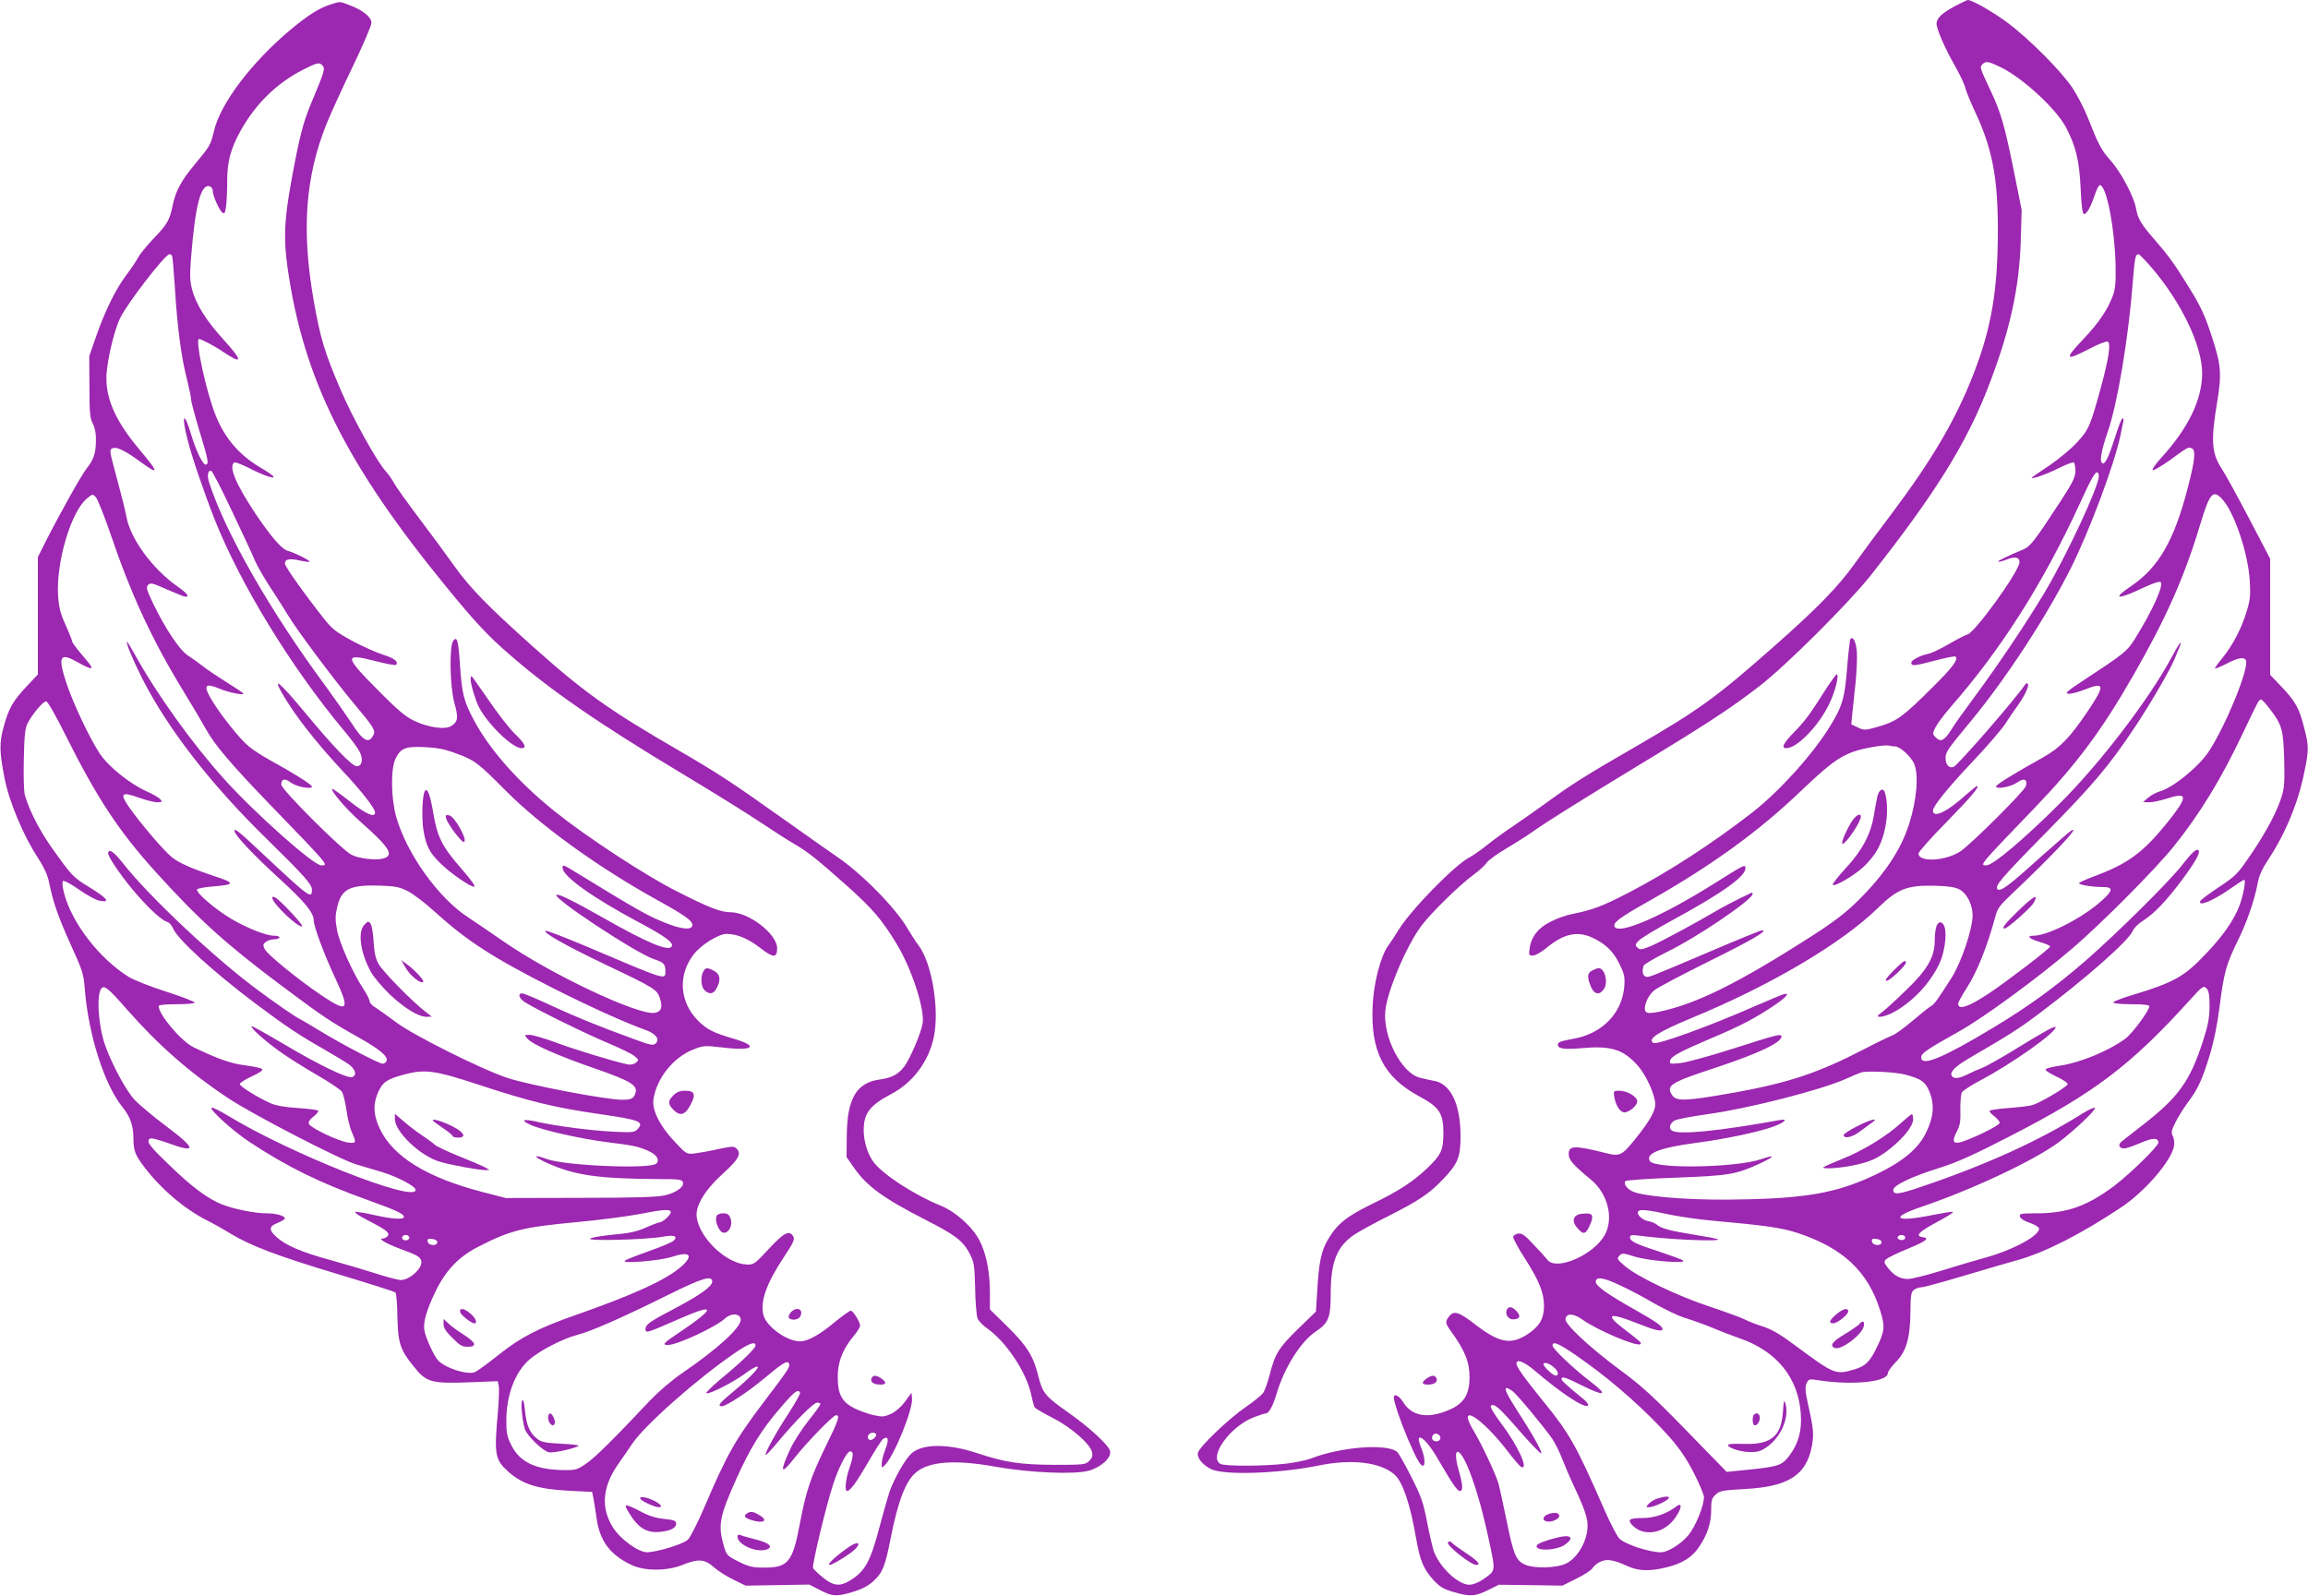 <?xml version="1.0" standalone="no"?>
<!DOCTYPE svg PUBLIC "-//W3C//DTD SVG 20010904//EN"
 "http://www.w3.org/TR/2001/REC-SVG-20010904/DTD/svg10.dtd">
<svg version="1.0" xmlns="http://www.w3.org/2000/svg"
 width="1280pt" height="885pt" viewBox="0 0 1280 885"
 preserveAspectRatio="xMidYMid meet">
<g transform="translate(0,885) scale(0.1,-0.1)"
fill="#9c27b0" stroke="none">
<path d="M10840 8815 c-70 -38 -100 -66 -100 -96 0 -30 46 -136 99 -229 27
-47 54 -103 60 -126 6 -23 31 -84 56 -137 94 -201 125 -363 125 -652 0 -333
-35 -542 -135 -799 -98 -253 -229 -475 -453 -774 -74 -97 -166 -222 -205 -277
-93 -130 -208 -248 -447 -459 -326 -288 -417 -353 -775 -561 -264 -152 -347
-204 -485 -305 -58 -42 -141 -100 -185 -130 -44 -29 -109 -76 -145 -105 -36
-29 -80 -60 -98 -69 -83 -42 -329 -294 -397 -406 -16 -27 -42 -66 -57 -87 -41
-57 -78 -200 -85 -323 -14 -259 59 -403 256 -510 114 -61 136 -94 136 -204 -1
-98 -12 -121 -91 -197 -80 -75 -156 -125 -305 -197 -141 -69 -193 -111 -243
-195 -39 -65 -52 -131 -61 -292 l-7 -110 -98 -95 c-107 -104 -129 -139 -158
-254 -11 -42 -27 -88 -36 -101 -9 -13 -51 -48 -94 -77 -92 -62 -260 -222 -268
-255 -7 -28 22 -65 71 -91 69 -36 376 -26 597 19 185 38 343 19 422 -50 45
-40 88 -165 121 -361 20 -116 41 -165 95 -224 34 -37 55 -50 110 -66 91 -27
122 -25 192 10 l60 30 176 -2 177 -3 78 39 c43 21 82 47 88 57 5 10 24 26 41
35 37 19 76 13 150 -21 62 -29 124 -32 218 -9 86 20 143 55 181 111 47 68 69
134 69 206 0 55 3 67 25 87 22 21 37 24 162 31 243 13 342 77 372 241 11 63 9
92 -21 226 -17 75 -18 98 -9 119 11 23 15 25 54 19 195 -32 397 -12 397 38 0
9 20 36 43 60 59 59 81 134 82 280 1 94 4 110 20 122 10 8 29 14 42 14 12 0
118 29 235 64 117 35 254 75 305 89 148 42 353 147 568 291 132 88 279 259
292 340 3 18 0 43 -7 55 -10 19 -7 31 14 74 14 29 44 77 66 107 59 78 82 128
124 264 24 78 43 171 56 275 24 188 36 231 100 362 52 106 93 224 111 321 7
40 25 80 61 134 94 143 164 312 198 483 25 121 25 144 -1 243 -27 109 -48 146
-124 227 l-65 68 0 322 0 322 -116 222 c-64 122 -132 246 -151 275 -58 87 -63
157 -26 377 25 152 21 202 -31 360 -38 116 -59 162 -123 266 -88 142 -111 174
-199 276 -71 81 -88 111 -98 168 -11 64 -83 199 -139 263 -53 58 -69 89 -130
244 -19 48 -57 120 -83 160 -60 91 -240 272 -359 361 -80 60 -198 127 -221
127 -5 0 -38 -16 -74 -35z m260 -340 c123 -62 302 -228 357 -330 56 -107 75
-186 82 -339 4 -94 10 -141 18 -143 14 -5 39 40 62 110 9 27 21 49 26 50 37 2
83 -235 88 -448 2 -98 -2 -129 -17 -170 -29 -76 -80 -150 -162 -236 -108 -114
-102 -124 35 -53 51 27 94 43 101 39 17 -11 5 -93 -36 -244 -61 -224 -69 -243
-135 -315 -33 -36 -102 -93 -152 -127 -51 -34 -94 -63 -97 -66 -16 -17 77 15
143 48 43 22 83 37 88 34 5 -4 9 -24 9 -47 0 -33 -13 -61 -77 -160 -148 -227
-172 -258 -211 -275 -90 -38 -144 -64 -140 -68 2 -3 23 2 46 11 46 19 72 14
72 -14 0 -50 -255 -402 -291 -402 -5 0 -48 -22 -95 -49 -47 -28 -100 -53 -118
-57 -48 -10 -96 -35 -96 -50 0 -20 18 -18 135 13 57 15 107 25 110 21 17 -16
-16 -60 -126 -169 -165 -165 -199 -189 -297 -218 -79 -23 -83 -23 -118 -6
l-37 17 6 62 c4 33 11 111 18 171 6 61 9 136 7 168 -4 55 -20 89 -35 74 -4 -4
-12 -76 -19 -160 -13 -172 -27 -216 -99 -332 -95 -153 -276 -353 -425 -470
-218 -170 -467 -332 -691 -448 -145 -75 -200 -95 -311 -117 -32 -6 -85 -25
-118 -42 -69 -34 -109 -85 -117 -150 -5 -35 -4 -38 18 -38 14 0 46 18 74 41
95 79 170 97 254 59 73 -33 118 -76 152 -146 28 -57 31 -71 27 -127 -12 -144
-119 -257 -273 -287 -86 -16 -95 -20 -95 -35 0 -22 35 -27 128 -19 164 15 231
-5 311 -92 49 -53 101 -167 101 -220 0 -36 -31 -91 -100 -178 -86 -108 -94
-112 -177 -91 -173 43 -203 42 -203 -7 0 -32 25 -60 123 -141 94 -77 128 -214
77 -307 -62 -111 -268 -201 -318 -138 -9 12 -44 51 -77 85 -47 51 -64 63 -84
61 -14 -2 -27 -10 -29 -18 -1 -9 27 -61 63 -117 81 -127 107 -191 108 -264 0
-71 -23 -113 -86 -156 -96 -65 -161 -53 -296 51 -89 69 -117 78 -143 46 -24
-29 -23 -40 7 -81 79 -109 105 -173 105 -257 0 -104 -35 -154 -135 -191 -107
-40 -188 -22 -234 53 -21 34 -51 49 -51 25 0 -25 36 -131 77 -228 47 -110 70
-151 84 -151 16 0 10 57 -11 104 -11 27 -15 48 -9 51 15 10 62 -44 108 -125
75 -129 103 -170 117 -170 19 0 18 31 -7 118 -38 137 7 131 61 -9 41 -108 73
-221 110 -393 35 -165 36 -157 -36 -207 -27 -18 -55 -29 -76 -29 -62 1 -162
95 -196 185 -6 17 -23 88 -37 160 -22 114 -33 145 -88 253 -34 68 -69 130 -78
138 -54 49 -314 29 -479 -36 -26 -10 -90 -23 -143 -29 -123 -14 -332 -14 -358
-1 -70 38 54 210 187 260 30 11 58 20 63 20 18 0 40 39 61 110 42 143 135 291
218 345 70 47 82 77 82 207 0 181 35 266 134 332 28 18 112 64 186 101 165 83
228 125 301 202 85 89 99 123 99 242 0 176 -55 291 -147 306 -21 4 -56 11 -78
17 -103 26 -207 228 -192 373 11 110 119 362 200 470 54 72 210 225 289 283
32 23 65 54 74 68 10 14 60 50 113 81 53 31 132 82 176 114 44 31 260 166 480
300 448 271 578 356 745 485 147 114 488 454 612 609 361 457 537 739 661
1065 115 301 166 534 174 795 l5 170 -45 225 c-50 244 -70 315 -124 430 -66
141 -65 137 -47 155 18 18 35 14 104 -20z m835 -1112 c163 -191 278 -431 278
-583 0 -145 -75 -301 -223 -465 -36 -39 -58 -71 -51 -73 6 -2 49 23 94 55 103
75 102 74 121 67 25 -9 20 -62 -20 -217 -76 -295 -162 -444 -315 -548 -110
-74 -77 -78 70 -8 56 26 88 36 94 30 18 -18 -47 -161 -145 -318 -41 -65 -58
-79 -282 -226 -90 -59 -106 -73 -86 -75 13 -2 54 8 91 23 112 44 115 26 20
-116 -100 -149 -155 -206 -247 -258 -163 -91 -264 -153 -264 -163 0 -18 85 -2
119 23 36 26 58 16 46 -22 -9 -28 -299 -317 -361 -360 -81 -55 -234 -64 -234
-13 0 9 69 87 154 173 139 142 188 201 170 201 -3 0 -29 -21 -58 -46 -106 -97
-186 -135 -186 -90 0 24 83 127 224 276 76 80 155 172 177 205 21 33 52 78 68
100 38 52 67 113 57 122 -4 4 -10 3 -14 -3 -52 -78 -374 -449 -398 -458 -24
-9 -44 12 -44 48 0 35 7 45 141 207 196 237 418 578 554 848 105 211 240 572
275 736 5 28 12 60 15 73 3 12 2 22 -3 22 -4 0 -19 -33 -31 -72 -44 -137 -62
-178 -78 -178 -22 0 -12 64 27 177 54 156 115 522 139 836 10 127 14 147 31
147 5 0 39 -35 75 -77z m-295 -1154 c0 -57 -177 -437 -300 -644 -99 -166 -256
-400 -389 -580 -53 -71 -112 -153 -129 -182 -39 -61 -58 -71 -86 -44 -19 20
-19 22 -3 55 9 19 47 70 84 113 282 322 515 689 719 1133 62 136 82 170 95
170 5 0 9 -9 9 -21z m683 -126 c67 -71 145 -300 154 -454 5 -82 2 -108 -17
-170 -28 -94 -78 -189 -135 -259 -24 -29 -43 -56 -41 -58 2 -2 31 10 65 27 65
34 99 39 107 17 17 -44 -109 -354 -204 -501 -55 -86 -202 -206 -278 -226 -19
-6 -46 -21 -61 -34 l-28 -24 35 -1 c19 0 65 10 103 22 113 37 112 9 -6 -138
-133 -164 -216 -225 -404 -295 -46 -17 -83 -34 -83 -38 0 -9 74 -21 131 -21
60 0 59 -18 -3 -74 -104 -95 -300 -196 -379 -196 -44 0 -26 -17 37 -36 29 -8
54 -19 54 -24 0 -10 -231 -187 -335 -257 -117 -78 -175 -98 -175 -60 0 8 22
48 48 88 56 87 112 226 157 391 13 50 24 65 93 130 226 214 387 385 329 351
-8 -4 -83 -70 -168 -145 -179 -162 -225 -196 -241 -180 -17 17 20 61 272 317
259 263 347 367 492 585 85 128 196 319 218 375 5 11 16 38 25 60 24 57 3 32
-41 -50 -123 -230 -394 -585 -614 -805 -203 -203 -377 -350 -414 -350 -39 0
-38 1 270 321 232 242 372 430 548 738 178 310 280 540 366 825 55 182 72 202
123 149z m266 -1166 c67 -88 74 -114 79 -278 3 -114 1 -159 -12 -200 -24 -84
-87 -203 -173 -329 -74 -109 -83 -118 -178 -181 -54 -36 -101 -71 -103 -78
-11 -32 75 4 175 75 34 24 65 44 69 44 11 0 -4 -83 -26 -143 -30 -79 -91 -168
-185 -266 -123 -130 -178 -160 -412 -231 -57 -17 -103 -35 -103 -40 0 -6 43
-10 100 -10 67 0 100 -4 100 -11 0 -24 -95 -153 -134 -181 -91 -67 -252 -133
-357 -148 -41 -6 -78 -15 -83 -20 -6 -6 16 -21 58 -41 37 -17 65 -36 63 -43
-5 -16 -156 -105 -197 -116 -19 -5 -79 -12 -133 -16 -54 -4 -100 -11 -103 -15
-2 -4 9 -18 26 -30 16 -13 30 -29 30 -37 0 -13 -121 -74 -202 -103 -55 -19
-66 -3 -37 52 19 36 23 58 21 123 -1 43 3 86 8 96 5 10 52 41 104 68 169 89
416 263 416 294 0 12 -61 -22 -240 -132 -74 -45 -151 -88 -171 -95 -20 -7 -54
-22 -77 -34 -49 -25 -80 -27 -89 -6 -8 22 22 51 102 98 218 127 271 160 385
246 259 195 497 404 519 459 6 15 31 40 56 55 62 40 126 106 213 222 73 98
105 153 96 167 -10 15 -35 -7 -92 -80 -70 -90 -353 -371 -530 -526 -173 -150
-318 -256 -524 -380 -275 -165 -393 -214 -393 -161 0 23 26 41 215 147 136 77
435 296 625 459 162 139 462 441 561 565 147 183 266 379 387 636 82 173 85
178 97 178 5 0 27 -24 49 -53z m-2079 -207 c27 0 90 -58 106 -97 26 -61 14
-201 -28 -333 -46 -144 -135 -278 -283 -425 -69 -68 -130 -115 -254 -195 -413
-265 -644 -379 -851 -422 -46 -9 -63 -9 -72 0 -18 18 7 86 45 118 17 15 154
87 303 161 239 118 333 173 296 173 -7 0 -137 -53 -289 -118 -353 -150 -340
-145 -358 -138 -15 6 -20 32 -9 60 3 8 61 42 127 75 166 80 477 291 477 323 0
5 -3 8 -7 6 -5 -2 -35 -17 -68 -33 -33 -16 -80 -41 -105 -55 -136 -80 -324
-181 -379 -205 -58 -24 -65 -25 -80 -11 -14 15 -13 18 9 40 14 14 97 64 185
112 271 147 405 242 405 287 0 25 1 26 -180 -88 -288 -180 -518 -279 -545
-236 -13 22 26 51 197 147 338 192 599 380 834 605 156 148 208 188 291 219
54 20 176 41 201 34 8 -2 22 -4 32 -4z m358 -794 c40 -21 71 -83 72 -141 0
-77 -61 -260 -117 -349 -79 -124 -96 -147 -113 -156 -10 -5 -56 -42 -102 -81
-46 -39 -96 -76 -113 -82 -16 -6 -85 -39 -152 -74 -258 -134 -420 -188 -723
-243 -271 -48 -323 -50 -346 -15 -36 55 -12 70 250 156 228 76 356 136 356
170 0 17 -27 10 -267 -67 -131 -42 -264 -78 -297 -81 -53 -5 -58 -4 -54 13 4
24 52 50 228 125 164 69 243 111 348 181 71 48 94 76 50 62 -13 -4 -84 -34
-158 -66 -250 -110 -540 -215 -560 -203 -36 22 25 61 215 140 432 178 827 411
1029 608 111 108 162 128 321 124 72 -2 109 -8 133 -21z m1386 -648 c-1 -67
-8 -105 -38 -197 -70 -216 -134 -306 -325 -455 -57 -45 -112 -88 -124 -97 -23
-19 -15 -39 14 -39 12 0 51 14 89 30 69 30 100 31 100 2 0 -20 -157 -173 -245
-240 -152 -113 -262 -152 -433 -152 -84 0 -93 -2 -90 -17 2 -11 22 -24 53 -35
28 -9 51 -23 53 -31 8 -38 -140 -119 -298 -163 -52 -14 -160 -46 -240 -71 -80
-25 -164 -46 -187 -47 -45 -1 -82 20 -117 67 -18 25 -19 29 -5 43 9 8 62 34
118 57 104 43 125 59 84 65 -44 6 -22 29 78 83 55 29 96 55 90 57 -6 2 -56 -6
-112 -17 -206 -42 -245 -17 -66 44 288 98 628 258 764 359 87 65 210 182 201
191 -4 4 -35 -10 -70 -32 -238 -150 -536 -285 -888 -404 -131 -45 -160 -48
-160 -19 0 26 107 76 265 125 91 29 183 70 388 176 462 237 665 391 989 749
73 81 78 84 95 68 13 -14 17 -35 17 -100z m-1689 -378 c92 -25 112 -39 136
-96 29 -73 23 -141 -20 -228 -49 -100 -152 -178 -343 -260 -191 -81 -372 -107
-763 -110 -239 -1 -466 19 -522 46 -33 16 -51 44 -38 57 6 5 132 14 280 19
295 11 333 18 462 77 87 40 93 54 12 26 -138 -48 -591 -56 -619 -11 -26 42 55
74 250 100 170 22 357 62 437 92 60 22 82 44 37 36 -343 -62 -564 -84 -602
-59 -20 13 -10 44 18 57 14 7 95 22 180 34 230 32 629 134 770 197 30 14 66
29 80 34 30 11 190 3 245 -11z m-1295 -779 c52 -10 151 -25 220 -31 311 -28
392 -40 483 -70 250 -84 386 -212 454 -428 29 -93 26 -116 -24 -217 -35 -70
-60 -93 -117 -110 -107 -32 -111 -30 -335 136 -75 56 -125 85 -170 100 -36 11
-82 29 -104 40 -21 11 -107 42 -190 70 -176 57 -411 169 -477 228 -42 36 -44
41 -29 56 15 16 21 15 85 -5 74 -23 287 -41 269 -22 -5 5 -62 26 -125 47 -139
45 -170 60 -170 82 0 13 8 14 53 9 152 -21 449 -34 435 -20 -3 3 -61 14 -129
25 -137 22 -186 35 -210 56 -9 8 -29 16 -45 19 -35 6 -69 37 -59 54 9 14 46
11 185 -19z m1295 -120 c3 -5 1 -13 -5 -16 -15 -9 -43 3 -35 15 8 13 32 13 40
1z m-130 -31 c0 -23 -49 -20 -53 3 -3 15 2 18 25 15 17 -2 28 -9 28 -18z
m-1451 -239 c46 -21 132 -66 191 -101 60 -34 136 -70 170 -80 33 -10 98 -33
145 -52 47 -20 120 -48 163 -63 202 -71 320 -218 334 -415 7 -93 -12 -165 -62
-232 -41 -56 -59 -62 -228 -80 l-121 -12 -225 231 c-185 190 -251 250 -366
334 -171 127 -307 254 -303 283 5 33 44 32 92 -2 85 -61 307 -155 324 -137 7
7 4 10 -96 87 -104 80 -77 90 78 28 98 -39 140 -49 140 -32 0 16 -34 40 -145
103 -160 90 -225 136 -225 159 0 31 41 25 134 -19z m-188 -428 c161 -115 341
-276 464 -415 56 -64 93 -118 134 -198 31 -61 56 -121 56 -133 0 -51 -47 -165
-87 -213 -41 -49 -114 -94 -152 -94 -66 0 -203 46 -231 77 -14 16 -52 89 -84
163 -156 356 -191 419 -344 606 -100 123 -142 183 -142 201 0 27 42 11 101
-39 151 -129 278 -212 296 -194 4 4 -5 19 -22 33 -99 81 -125 105 -125 114 0
17 23 10 116 -37 126 -62 145 -54 47 21 -96 73 -213 184 -213 202 0 30 45 8
186 -94z m-182 -24 c28 -22 35 -49 13 -49 -14 0 -67 50 -67 63 0 14 28 7 54
-14z m-227 -134 c25 -17 177 -201 222 -266 16 -25 41 -74 54 -109 14 -36 45
-109 71 -164 67 -143 79 -189 66 -252 -15 -72 -60 -138 -112 -165 -54 -28
-186 -31 -236 -5 -46 24 -59 57 -97 244 -19 92 -39 184 -45 205 -16 53 -93
217 -135 287 -103 170 43 80 193 -118 31 -41 63 -77 70 -80 41 -13 -20 120
-112 242 -42 56 -63 93 -58 98 17 17 45 -7 162 -142 63 -72 116 -127 118 -121
4 12 -53 113 -140 247 -70 109 -76 137 -21 99z m-399 -256 c4 -19 -19 -31 -38
-19 -18 11 -4 42 17 38 10 -2 19 -10 21 -19z"/>
<path d="M10133 5038 c-93 -147 -119 -183 -180 -246 -63 -64 -77 -92 -46 -92
59 0 179 123 238 246 32 65 57 164 41 164 -3 0 -27 -33 -53 -72z"/>
<path d="M8830 3467 c-28 -15 -29 -36 -6 -92 18 -42 48 -46 72 -10 24 37 4
115 -30 115 -6 0 -22 -6 -36 -13z"/>
<path d="M8953 2764 c8 -47 33 -84 56 -84 26 0 71 38 71 61 0 26 -56 59 -99
59 -33 0 -34 -1 -28 -36z"/>
<path d="M8752 2113 c-30 -12 -33 -41 -6 -72 33 -40 46 -39 67 4 27 56 23 75
-15 74 -18 0 -39 -3 -46 -6z"/>
<path d="M8356 1584 c-10 -27 12 -56 41 -52 34 4 38 19 13 46 -24 26 -45 28
-54 6z"/>
<path d="M7912 1204 c-30 -21 -28 -34 6 -34 36 0 56 14 49 34 -8 20 -26 20
-55 0z"/>
<path d="M8030 292 c0 -21 129 -122 156 -122 30 0 11 21 -56 66 -38 25 -72 50
-76 55 -7 11 -24 12 -24 1z"/>
<path d="M11195 3800 c-80 -78 -96 -100 -77 -100 16 0 147 117 161 143 28 53
0 38 -84 -43z"/>
<path d="M10412 4433 c-5 -21 -14 -69 -20 -107 -16 -102 -66 -196 -158 -294
-42 -46 -73 -86 -70 -90 12 -11 115 49 170 99 29 26 64 70 79 98 49 89 66 223
41 314 -9 30 -33 19 -42 -20z"/>
<path d="M10266 4288 c-35 -60 -58 -118 -47 -118 19 0 101 121 101 150 0 25
-31 6 -54 -32z"/>
<path d="M10740 3714 c-6 -14 -10 -50 -10 -80 0 -91 -40 -162 -157 -274 -54
-53 -114 -108 -133 -122 -32 -25 -33 -27 -12 -28 12 0 42 10 65 21 109 56 212
164 264 277 26 55 40 152 29 195 -9 36 -34 42 -46 11z"/>
<path d="M10500 3465 c-38 -38 -49 -55 -37 -55 18 0 107 84 107 101 0 19 -17
7 -70 -46z"/>
<path d="M10545 2623 c-78 -72 -210 -154 -323 -199 -57 -23 -106 -45 -109 -48
-12 -12 89 -6 165 10 95 19 141 41 211 98 74 61 121 122 121 157 0 16 -3 29
-7 29 -5 -1 -30 -22 -58 -47z"/>
<path d="M10299 2603 c-41 -21 -74 -42 -74 -48 0 -23 46 -14 87 17 24 18 55
41 68 50 47 32 -4 20 -81 -19z"/>
<path d="M10194 1568 c-46 -36 -57 -58 -27 -58 22 0 83 48 83 66 0 20 -23 17
-56 -8z"/>
<path d="M10310 1504 c-8 -8 -44 -33 -82 -56 -67 -40 -83 -63 -52 -75 35 -13
149 72 160 120 7 30 -6 36 -26 11z"/>
<path d="M9888 1018 c-9 -134 -66 -181 -213 -177 -90 3 -110 -2 -76 -21 43
-23 128 -32 163 -17 97 41 166 170 140 262 -7 25 -10 17 -14 -47z"/>
<path d="M9727 1003 c-9 -8 -9 -48 0 -56 11 -12 33 14 33 39 0 23 -19 32 -33
17z"/>
<path d="M9194 539 c-17 -5 -39 -18 -49 -29 -18 -19 -18 -20 1 -20 24 0 99 34
108 49 8 13 -16 13 -60 0z"/>
<path d="M9295 493 c-49 -38 -121 -63 -180 -63 -81 0 -93 -9 -59 -43 51 -51
141 -48 203 9 55 49 87 137 36 97z"/>
<path d="M8583 450 c-33 -13 -29 -40 5 -40 34 0 68 23 58 38 -8 14 -32 14 -63
2z"/>
<path d="M8587 308 c-50 -16 -67 -25 -65 -37 6 -25 107 -20 152 8 20 13 36 29
36 37 0 20 -41 17 -123 -8z"/>
<path d="M1833 8825 c-62 -19 -123 -58 -221 -139 -216 -181 -390 -410 -425
-562 -18 -77 -23 -85 -102 -180 -79 -94 -111 -152 -128 -236 -18 -82 -27 -99
-107 -183 -37 -39 -76 -87 -85 -105 -10 -19 -39 -62 -64 -95 -58 -76 -119
-200 -168 -341 l-38 -109 1 -170 c0 -146 3 -175 19 -205 12 -24 18 -54 17 -95
-1 -71 -12 -103 -51 -153 -30 -37 -154 -260 -230 -410 l-41 -82 0 -325 0 -326
-64 -68 c-75 -80 -98 -120 -127 -227 -23 -86 -22 -135 5 -274 25 -135 107
-329 190 -454 29 -45 49 -88 57 -125 22 -112 52 -197 121 -350 67 -148 72
-161 79 -256 21 -249 109 -523 207 -644 44 -55 61 -101 62 -173 0 -72 10 -96
64 -166 93 -121 221 -229 344 -291 34 -17 93 -50 130 -73 110 -67 259 -124
592 -224 173 -52 318 -98 323 -103 5 -5 10 -64 11 -132 3 -149 15 -186 91
-279 70 -88 97 -95 312 -87 l153 6 6 -25 c3 -13 1 -81 -5 -149 -21 -234 -16
-261 58 -328 78 -70 165 -97 341 -106 l124 -6 7 -35 c4 -19 12 -71 18 -114 18
-125 77 -203 197 -258 72 -33 196 -32 279 2 86 35 123 33 173 -12 22 -20 71
-51 108 -69 l69 -34 176 3 177 3 60 -31 c70 -36 92 -37 184 -9 50 15 82 32
113 60 50 46 64 81 95 239 40 203 83 316 140 363 74 62 218 72 445 31 187 -33
437 -44 515 -21 70 21 126 73 116 110 -8 32 -117 132 -231 212 -127 89 -143
108 -166 200 -28 114 -62 168 -171 276 l-98 96 0 94 c0 113 -20 215 -57 287
-39 77 -134 162 -219 196 -139 56 -316 170 -369 240 -33 44 -55 114 -55 178 0
93 34 137 153 200 120 63 208 181 236 316 32 155 -11 413 -86 510 -15 20 -41
60 -58 89 -66 115 -255 308 -396 403 -35 24 -163 114 -284 200 -301 214 -370
259 -595 390 -380 220 -521 320 -805 574 -247 221 -347 323 -435 446 -41 58
-129 178 -196 266 -67 89 -130 177 -139 195 -10 19 -30 48 -45 64 -50 55 -188
303 -253 458 -87 203 -111 283 -148 494 -67 387 -46 678 70 971 21 53 86 196
145 318 58 121 106 232 106 247 0 32 -47 70 -120 98 -58 22 -52 22 -107 4z
m-43 -340 c14 -17 9 -32 -64 -207 -45 -107 -66 -188 -111 -436 -39 -216 -43
-315 -20 -478 87 -614 323 -1088 880 -1769 154 -189 232 -273 348 -373 230
-201 494 -383 963 -665 160 -96 352 -215 425 -264 74 -49 163 -107 199 -127
74 -44 117 -78 287 -229 145 -130 194 -188 276 -323 83 -137 155 -357 144
-439 -7 -51 -70 -199 -103 -242 -31 -41 -70 -62 -131 -70 -134 -17 -186 -106
-187 -319 l-1 -112 39 -56 c72 -105 166 -173 399 -292 167 -85 207 -116 245
-188 24 -47 27 -62 30 -191 1 -77 8 -152 13 -167 6 -14 29 -39 51 -54 109 -76
222 -247 248 -374 6 -30 14 -60 18 -66 4 -6 49 -33 101 -59 103 -53 205 -142
217 -189 5 -21 1 -33 -15 -49 -21 -21 -31 -22 -194 -22 -188 1 -271 13 -428
65 -159 53 -303 53 -363 -1 -34 -29 -94 -134 -122 -211 -8 -24 -33 -109 -54
-190 -54 -204 -82 -254 -170 -307 -54 -32 -90 -27 -146 19 -26 21 -51 45 -55
52 -7 14 72 345 111 463 31 96 77 185 95 185 20 0 19 -26 -5 -95 -20 -59 -27
-125 -12 -125 17 0 52 48 117 160 36 63 73 121 82 128 29 21 35 -3 13 -57 -11
-28 -20 -64 -20 -79 0 -26 0 -26 19 -7 51 52 155 309 149 368 l-3 32 -34 -47
c-21 -29 -51 -56 -77 -69 -39 -18 -49 -19 -96 -9 -29 6 -78 23 -108 38 -72 36
-94 78 -94 177 0 81 28 152 87 223 21 24 37 51 37 59 0 21 -39 83 -52 83 -6 0
-45 -28 -87 -62 -87 -73 -151 -108 -195 -108 -72 0 -186 82 -202 146 -19 76
16 174 115 324 50 75 59 95 51 111 -21 38 -52 23 -136 -68 -77 -83 -84 -88
-121 -87 -112 3 -261 143 -279 261 -9 63 43 151 147 245 85 77 102 109 75 136
-15 15 -23 15 -104 -2 -48 -11 -107 -21 -131 -24 -43 -4 -45 -3 -106 62 -84
87 -130 178 -121 239 18 118 113 235 224 277 54 21 62 21 158 10 174 -21 207
7 58 50 -108 32 -144 50 -192 98 -103 103 -114 252 -26 367 40 53 139 115 183
115 59 0 121 -26 190 -80 69 -54 91 -54 91 0 0 79 -155 199 -257 200 -56 0
-120 25 -299 116 -175 88 -504 304 -677 443 -208 167 -366 348 -454 516 -51
99 -61 137 -72 296 -9 139 -16 163 -38 134 -22 -31 -18 -254 7 -344 23 -81 20
-104 -16 -127 -33 -23 -126 -10 -205 27 -49 23 -90 57 -189 157 -203 203 -206
221 -31 176 60 -16 113 -25 117 -22 16 17 -10 38 -70 56 -35 11 -112 45 -170
76 -92 50 -113 66 -159 124 -107 135 -217 290 -217 306 0 25 26 30 83 17 27
-6 52 -9 54 -7 6 6 -84 51 -119 60 -34 8 -92 75 -180 205 -111 167 -152 265
-118 286 5 3 44 -12 87 -34 78 -40 140 -60 129 -43 -3 5 -36 28 -74 50 -116
69 -195 161 -246 288 -51 125 -116 424 -92 424 11 0 89 -41 131 -70 113 -76
114 -54 4 67 -95 104 -152 195 -174 278 -12 49 -13 80 -5 180 23 291 55 410
105 391 8 -3 15 -14 15 -25 0 -26 34 -103 52 -119 13 -10 16 -6 22 34 3 26 6
89 6 141 0 106 19 178 75 279 84 150 202 265 349 339 77 39 88 41 106 20z
m-836 -1053 c3 -5 10 -85 16 -178 13 -216 35 -384 66 -504 13 -52 24 -104 24
-116 0 -12 20 -87 44 -167 51 -167 55 -189 39 -194 -16 -6 -55 74 -83 167 -39
134 -56 111 -20 -28 23 -94 94 -300 150 -442 142 -359 428 -827 720 -1175 37
-44 75 -95 84 -114 22 -41 14 -81 -15 -81 -27 0 -131 108 -297 309 -132 158
-173 192 -116 93 69 -120 186 -269 332 -426 104 -110 182 -210 182 -232 0 -32
-50 -10 -140 61 -52 41 -96 72 -98 70 -10 -10 81 -116 155 -181 165 -146 191
-188 128 -206 -39 -11 -131 -1 -174 20 -51 23 -391 363 -391 390 0 32 19 37
52 12 32 -24 118 -40 118 -23 0 11 -112 81 -235 148 -38 21 -90 54 -114 74
-51 41 -165 185 -212 267 -42 73 -31 87 46 55 53 -22 135 -39 135 -28 0 3 -42
31 -92 62 -51 32 -111 72 -133 90 -22 17 -59 44 -81 58 -47 29 -126 148 -195
290 -37 78 -40 90 -27 103 12 13 25 10 105 -26 50 -22 96 -40 102 -40 24 0 9
19 -46 58 -138 97 -261 265 -282 387 -6 33 -29 125 -51 205 -45 166 -45 166
-24 174 22 9 70 -15 149 -73 110 -80 109 -66 -2 66 -127 151 -183 272 -183
395 0 81 40 258 76 333 39 82 250 355 274 355 5 0 11 -4 14 -8z m333 -1418
c57 -120 115 -244 127 -274 13 -30 52 -98 87 -151 35 -53 78 -121 96 -151 45
-77 258 -362 368 -493 109 -130 120 -148 105 -174 -26 -49 -57 -31 -123 72
-30 45 -92 134 -138 197 -308 416 -558 853 -649 1133 -13 40 -7 71 12 65 6 -2
58 -103 115 -224z m-673 -129 c113 -333 229 -583 401 -865 49 -80 106 -176
127 -214 47 -86 139 -194 343 -406 344 -356 339 -350 297 -350 -43 0 -367 288
-539 479 -176 195 -376 474 -497 694 -21 37 -39 67 -41 67 -10 0 34 -105 84
-204 141 -277 379 -585 687 -886 210 -206 254 -255 254 -285 0 -54 -13 -44
-278 204 -126 119 -152 139 -152 122 0 -21 108 -136 250 -265 141 -129 190
-188 190 -232 0 -32 59 -192 120 -321 83 -178 71 -193 -77 -94 -130 88 -302
228 -315 257 -11 22 -9 28 7 40 10 8 31 14 47 14 15 0 28 5 28 10 0 6 -13 10
-30 10 -44 0 -147 41 -237 93 -89 53 -200 148 -190 164 3 5 43 13 87 16 124
10 126 19 13 56 -132 44 -200 74 -242 108 -47 39 -177 192 -238 280 -50 73
-38 83 56 49 40 -14 86 -26 103 -26 27 0 29 2 17 17 -8 9 -41 28 -74 43 -97
43 -216 140 -263 212 -56 86 -145 274 -182 384 -50 151 -39 176 51 126 103
-57 110 -52 41 27 -34 40 -62 77 -62 83 0 6 -16 47 -36 91 -29 64 -37 96 -42
163 -11 186 71 464 159 538 31 26 33 27 50 9 10 -10 47 -103 83 -208z m-250
-1114 c175 -349 294 -530 499 -757 240 -265 390 -401 702 -634 230 -172 270
-198 425 -285 116 -65 163 -105 154 -129 -3 -9 -13 -16 -22 -16 -20 0 -234
112 -349 183 -48 30 -104 62 -123 72 -19 10 -114 75 -210 146 -236 172 -612
524 -759 712 -50 64 -81 84 -81 53 0 -23 93 -155 169 -239 73 -82 130 -132
161 -142 10 -3 23 -19 30 -35 25 -60 221 -239 455 -415 169 -127 246 -178 380
-254 61 -35 125 -74 143 -87 34 -27 42 -58 16 -68 -26 -10 -185 67 -377 181
-98 58 -180 104 -182 101 -8 -8 77 -84 159 -142 43 -31 135 -89 203 -128 69
-40 131 -81 139 -93 7 -11 19 -57 25 -100 6 -44 19 -100 30 -124 27 -61 25
-64 -22 -58 -52 7 -207 81 -216 103 -4 11 4 24 26 41 17 13 29 28 26 32 -2 5
-53 11 -112 15 -73 5 -122 13 -153 27 -72 32 -170 93 -170 106 0 7 30 26 67
43 44 20 63 34 57 40 -6 6 -48 15 -94 21 -78 9 -153 36 -288 101 -68 34 -192
180 -192 228 0 6 37 10 100 10 55 0 100 4 100 9 0 5 -72 33 -159 61 -88 28
-181 65 -208 82 -164 103 -315 299 -358 465 -9 34 -11 61 -6 66 5 5 42 -14 90
-48 46 -32 96 -59 117 -62 58 -9 39 14 -59 75 -93 57 -97 61 -212 223 -68 97
-120 199 -147 288 -6 20 -8 104 -6 200 3 137 7 172 22 201 27 51 85 120 102
120 8 0 52 -76 108 -189z m2163 -99 c107 -39 123 -52 278 -208 196 -197 517
-428 845 -609 145 -80 190 -112 190 -135 0 -30 -57 -26 -147 10 -105 42 -155
71 -500 282 -70 43 -73 44 -73 24 0 -46 170 -167 420 -300 150 -80 198 -115
185 -136 -18 -29 -135 20 -388 164 -152 86 -236 128 -250 123 -34 -11 441
-325 542 -358 50 -16 61 -27 61 -61 0 -56 22 -63 -453 139 -110 46 -204 82
-210 80 -22 -7 109 -81 328 -186 278 -132 291 -140 306 -192 15 -47 5 -72 -31
-77 -93 -14 -581 217 -840 398 -69 48 -158 108 -197 134 -163 107 -337 351
-395 553 -30 105 -32 270 -4 326 29 58 56 68 161 63 68 -3 110 -11 172 -34z
m-267 -764 c30 -15 99 -67 152 -116 179 -162 323 -255 663 -427 201 -101 386
-185 508 -229 55 -21 77 -50 54 -73 -14 -14 -29 -11 -139 30 -191 70 -311 119
-455 186 -72 34 -139 61 -147 61 -27 0 -17 -29 17 -50 70 -44 349 -180 460
-226 65 -27 130 -59 145 -71 26 -22 26 -23 8 -38 -12 -9 -30 -12 -45 -9 -83
18 -292 82 -394 120 -65 24 -132 44 -149 44 -31 0 -31 0 -12 -22 29 -32 162
-91 371 -164 200 -69 241 -94 227 -137 -9 -30 -22 -37 -74 -37 -88 0 -515 81
-635 121 -144 47 -527 239 -620 310 -44 33 -95 69 -112 80 -18 10 -33 26 -33
35 0 9 -16 41 -36 71 -58 88 -132 253 -145 325 -10 53 -10 79 0 122 23 104 67
128 231 124 91 -3 113 -7 160 -30z m-1557 -656 c174 -198 345 -348 556 -489
137 -92 624 -344 718 -372 37 -11 100 -30 138 -41 88 -26 190 -80 190 -100 0
-74 -697 202 -1043 413 -45 27 -85 47 -89 43 -12 -11 120 -130 209 -189 212
-140 390 -227 657 -323 159 -57 201 -77 201 -94 0 -16 -63 -12 -162 10 -50 12
-98 19 -107 18 -9 -2 22 -23 69 -47 105 -54 124 -69 109 -88 -6 -7 -19 -13
-27 -13 -28 0 21 -28 95 -56 93 -34 112 -44 119 -66 12 -38 -62 -108 -114
-108 -12 0 -71 15 -130 34 -59 19 -174 53 -256 76 -163 44 -253 83 -303 129
-44 40 -42 59 7 78 22 9 40 20 40 25 0 14 -48 28 -100 28 -65 0 -183 23 -250
50 -78 31 -169 99 -288 215 -113 108 -130 131 -113 148 7 7 36 0 97 -21 167
-62 166 -36 -5 92 -71 53 -148 118 -173 144 -47 50 -120 184 -162 296 -40 106
-53 286 -24 323 16 20 39 2 141 -115z m1959 -421 c280 -92 417 -125 667 -161
222 -32 247 -42 204 -86 -15 -15 -32 -16 -134 -11 -130 7 -310 31 -412 53 -85
20 -106 13 -45 -15 64 -29 274 -77 423 -96 152 -19 170 -23 227 -47 49 -21 69
-51 48 -72 -32 -32 -506 -12 -607 25 -77 29 -79 15 -2 -20 156 -71 286 -89
632 -91 100 0 119 -2 124 -17 10 -25 -38 -60 -104 -74 -41 -9 -176 -13 -468
-13 l-410 -1 -128 33 c-308 80 -498 196 -571 352 -36 77 -38 135 -9 202 26 57
49 72 144 98 116 31 170 24 421 -59z m1058 -705 c0 -15 -46 -56 -62 -56 -5 0
-40 -13 -76 -29 -52 -23 -92 -31 -179 -39 -61 -6 -120 -15 -130 -22 -23 -15
313 -6 401 10 64 12 88 4 62 -22 -8 -8 -70 -34 -138 -58 -68 -24 -127 -47
-133 -53 -19 -18 196 0 262 22 98 32 122 10 54 -52 -81 -73 -260 -156 -591
-272 -205 -72 -302 -122 -425 -220 -60 -48 -119 -91 -132 -96 -44 -16 -165 23
-205 67 -22 25 -66 121 -74 162 -9 45 10 112 61 218 57 118 129 194 240 250
176 90 243 107 540 135 121 11 274 31 340 43 147 29 185 31 185 12z m-1450
-141 c0 -8 -9 -15 -20 -15 -11 0 -20 7 -20 15 0 8 9 15 20 15 11 0 20 -7 20
-15z m155 -25 c0 -23 -49 -20 -53 3 -3 15 2 18 25 15 17 -2 28 -9 28 -18z
m1525 -219 c0 -26 -70 -76 -205 -147 -140 -73 -165 -91 -165 -115 0 -26 5 -24
190 57 201 88 201 61 3 -73 -95 -63 -104 -73 -68 -73 51 0 264 99 316 147 34
31 82 29 87 -4 6 -42 -124 -162 -323 -298 -60 -41 -132 -103 -180 -153 -203
-216 -304 -316 -354 -350 -51 -35 -57 -37 -130 -36 -149 2 -239 45 -284 136
-25 49 -29 68 -29 140 1 143 48 266 128 337 56 49 185 116 263 136 79 20 253
97 503 221 193 96 248 112 248 75z m240 -354 c0 -16 -77 -91 -194 -187 -49
-41 -84 -76 -78 -78 18 -6 150 62 211 107 30 23 61 41 70 41 20 0 -41 -63
-136 -142 -71 -58 -87 -78 -60 -78 24 0 141 76 231 151 110 92 134 106 142 85
7 -17 -3 -32 -135 -206 -164 -216 -209 -296 -335 -591 -37 -86 -78 -167 -91
-179 -26 -25 -171 -69 -226 -70 -48 0 -148 72 -189 137 -69 109 -60 226 29
353 18 25 53 76 78 113 69 103 366 365 571 504 76 52 112 65 112 40z m247
-263 c2 -5 -24 -51 -57 -103 -76 -116 -145 -241 -133 -241 4 0 35 33 68 73 98
118 197 217 217 217 10 0 18 -4 18 -8 0 -5 -30 -47 -67 -93 -36 -46 -81 -115
-99 -154 -62 -133 -55 -151 22 -52 68 86 214 237 230 237 24 0 16 -24 -56
-171 -85 -175 -111 -253 -145 -435 -39 -208 -65 -239 -195 -239 -65 0 -85 4
-143 33 -65 32 -67 35 -83 88 -33 115 -24 162 70 372 75 167 139 271 237 385
84 99 107 117 116 91z m423 -234 c0 -4 -7 -13 -15 -20 -22 -18 -44 2 -26 24
12 14 41 12 41 -4z"/>
<path d="M2610 5083 c0 -29 26 -115 45 -153 48 -95 187 -230 237 -230 32 0 20
26 -38 81 -30 30 -96 114 -145 187 -50 72 -92 132 -94 132 -3 0 -5 -8 -5 -17z"/>
<path d="M3900 3461 c-16 -31 -12 -86 8 -104 27 -25 50 -21 67 13 24 46 19 77
-15 95 -38 20 -47 19 -60 -4z"/>
<path d="M3735 2775 c-32 -31 -31 -50 0 -81 37 -37 65 -29 94 27 32 59 24 79
-29 79 -30 0 -47 -7 -65 -25z"/>
<path d="M3974 2105 c-8 -19 1 -54 19 -79 30 -40 77 15 58 67 -8 21 -17 27
-41 27 -18 0 -33 -6 -36 -15z"/>
<path d="M4386 1571 c-10 -11 -15 -25 -11 -30 10 -17 53 -13 63 7 21 40 -20
58 -52 23z"/>
<path d="M4833 1204 c-7 -20 13 -34 50 -34 33 0 35 13 5 34 -29 20 -47 20 -55
0z"/>
<path d="M4710 271 c-70 -48 -127 -100 -109 -101 18 0 127 68 147 93 28 33 6
37 -38 8z"/>
<path d="M1510 3870 c0 -31 150 -173 166 -157 7 6 -122 144 -148 158 -12 7
-18 6 -18 -1z"/>
<path d="M2356 4462 c-14 -23 -18 -148 -8 -214 14 -86 32 -125 90 -182 57 -58
176 -140 193 -134 7 2 -23 44 -75 103 -104 119 -131 173 -153 305 -17 101 -33
144 -47 122z"/>
<path d="M2475 4308 c9 -30 83 -128 96 -128 29 0 -49 144 -81 148 -19 3 -21 0
-15 -20z"/>
<path d="M2022 3722 c-40 -40 -24 -155 35 -263 14 -27 62 -83 104 -124 82 -78
160 -125 206 -125 l28 1 -35 27 c-69 52 -232 218 -257 260 -20 33 -26 61 -31
127 -2 47 -10 92 -17 102 -11 15 -14 14 -33 -5z"/>
<path d="M2251 3480 c26 -44 83 -89 96 -76 8 7 -49 68 -92 99 l-30 22 26 -45z"/>
<path d="M2190 2643 c0 -71 142 -206 250 -237 65 -19 214 -46 250 -46 l25 1
-25 14 c-14 8 -78 35 -142 61 -65 26 -126 55 -136 64 -9 9 -42 33 -72 53 -30
20 -76 55 -102 78 l-48 41 0 -29z"/>
<path d="M2400 2636 c0 -3 25 -22 55 -42 30 -20 55 -41 55 -45 0 -5 14 -9 31
-9 48 0 33 30 -31 62 -56 28 -110 45 -110 34z"/>
<path d="M2552 1573 c3 -17 62 -63 79 -63 19 0 7 30 -22 54 -35 30 -62 34 -57
9z"/>
<path d="M2460 1505 c0 -20 13 -41 49 -76 40 -41 54 -49 85 -49 53 0 46 23
-21 66 -32 20 -70 48 -85 62 l-28 26 0 -29z"/>
<path d="M2896 1082 c-9 -15 0 -110 15 -159 12 -36 96 -119 132 -128 22 -6
136 18 166 35 7 4 -34 9 -93 12 -87 4 -112 9 -134 25 -42 32 -62 74 -70 154
-4 47 -10 69 -16 61z"/>
<path d="M3040 986 c0 -30 27 -55 36 -33 6 17 -12 57 -26 57 -6 0 -10 -11 -10
-24z"/>
<path d="M3550 540 c0 -13 77 -49 103 -50 39 0 -17 40 -75 54 -17 4 -28 2 -28
-4z"/>
<path d="M3470 496 c0 -7 17 -37 38 -67 44 -62 90 -84 160 -75 55 7 82 22 82
45 0 16 -11 20 -66 26 -49 5 -87 17 -140 46 -48 25 -74 34 -74 25z"/>
<path d="M4147 458 c-25 -14 -21 -25 14 -37 65 -23 103 -9 57 21 -36 23 -53
27 -71 16z"/>
<path d="M4090 327 c0 -44 102 -90 160 -72 41 13 18 37 -55 55 -38 10 -78 21
-87 25 -12 5 -18 2 -18 -8z"/>
</g>
</svg>
